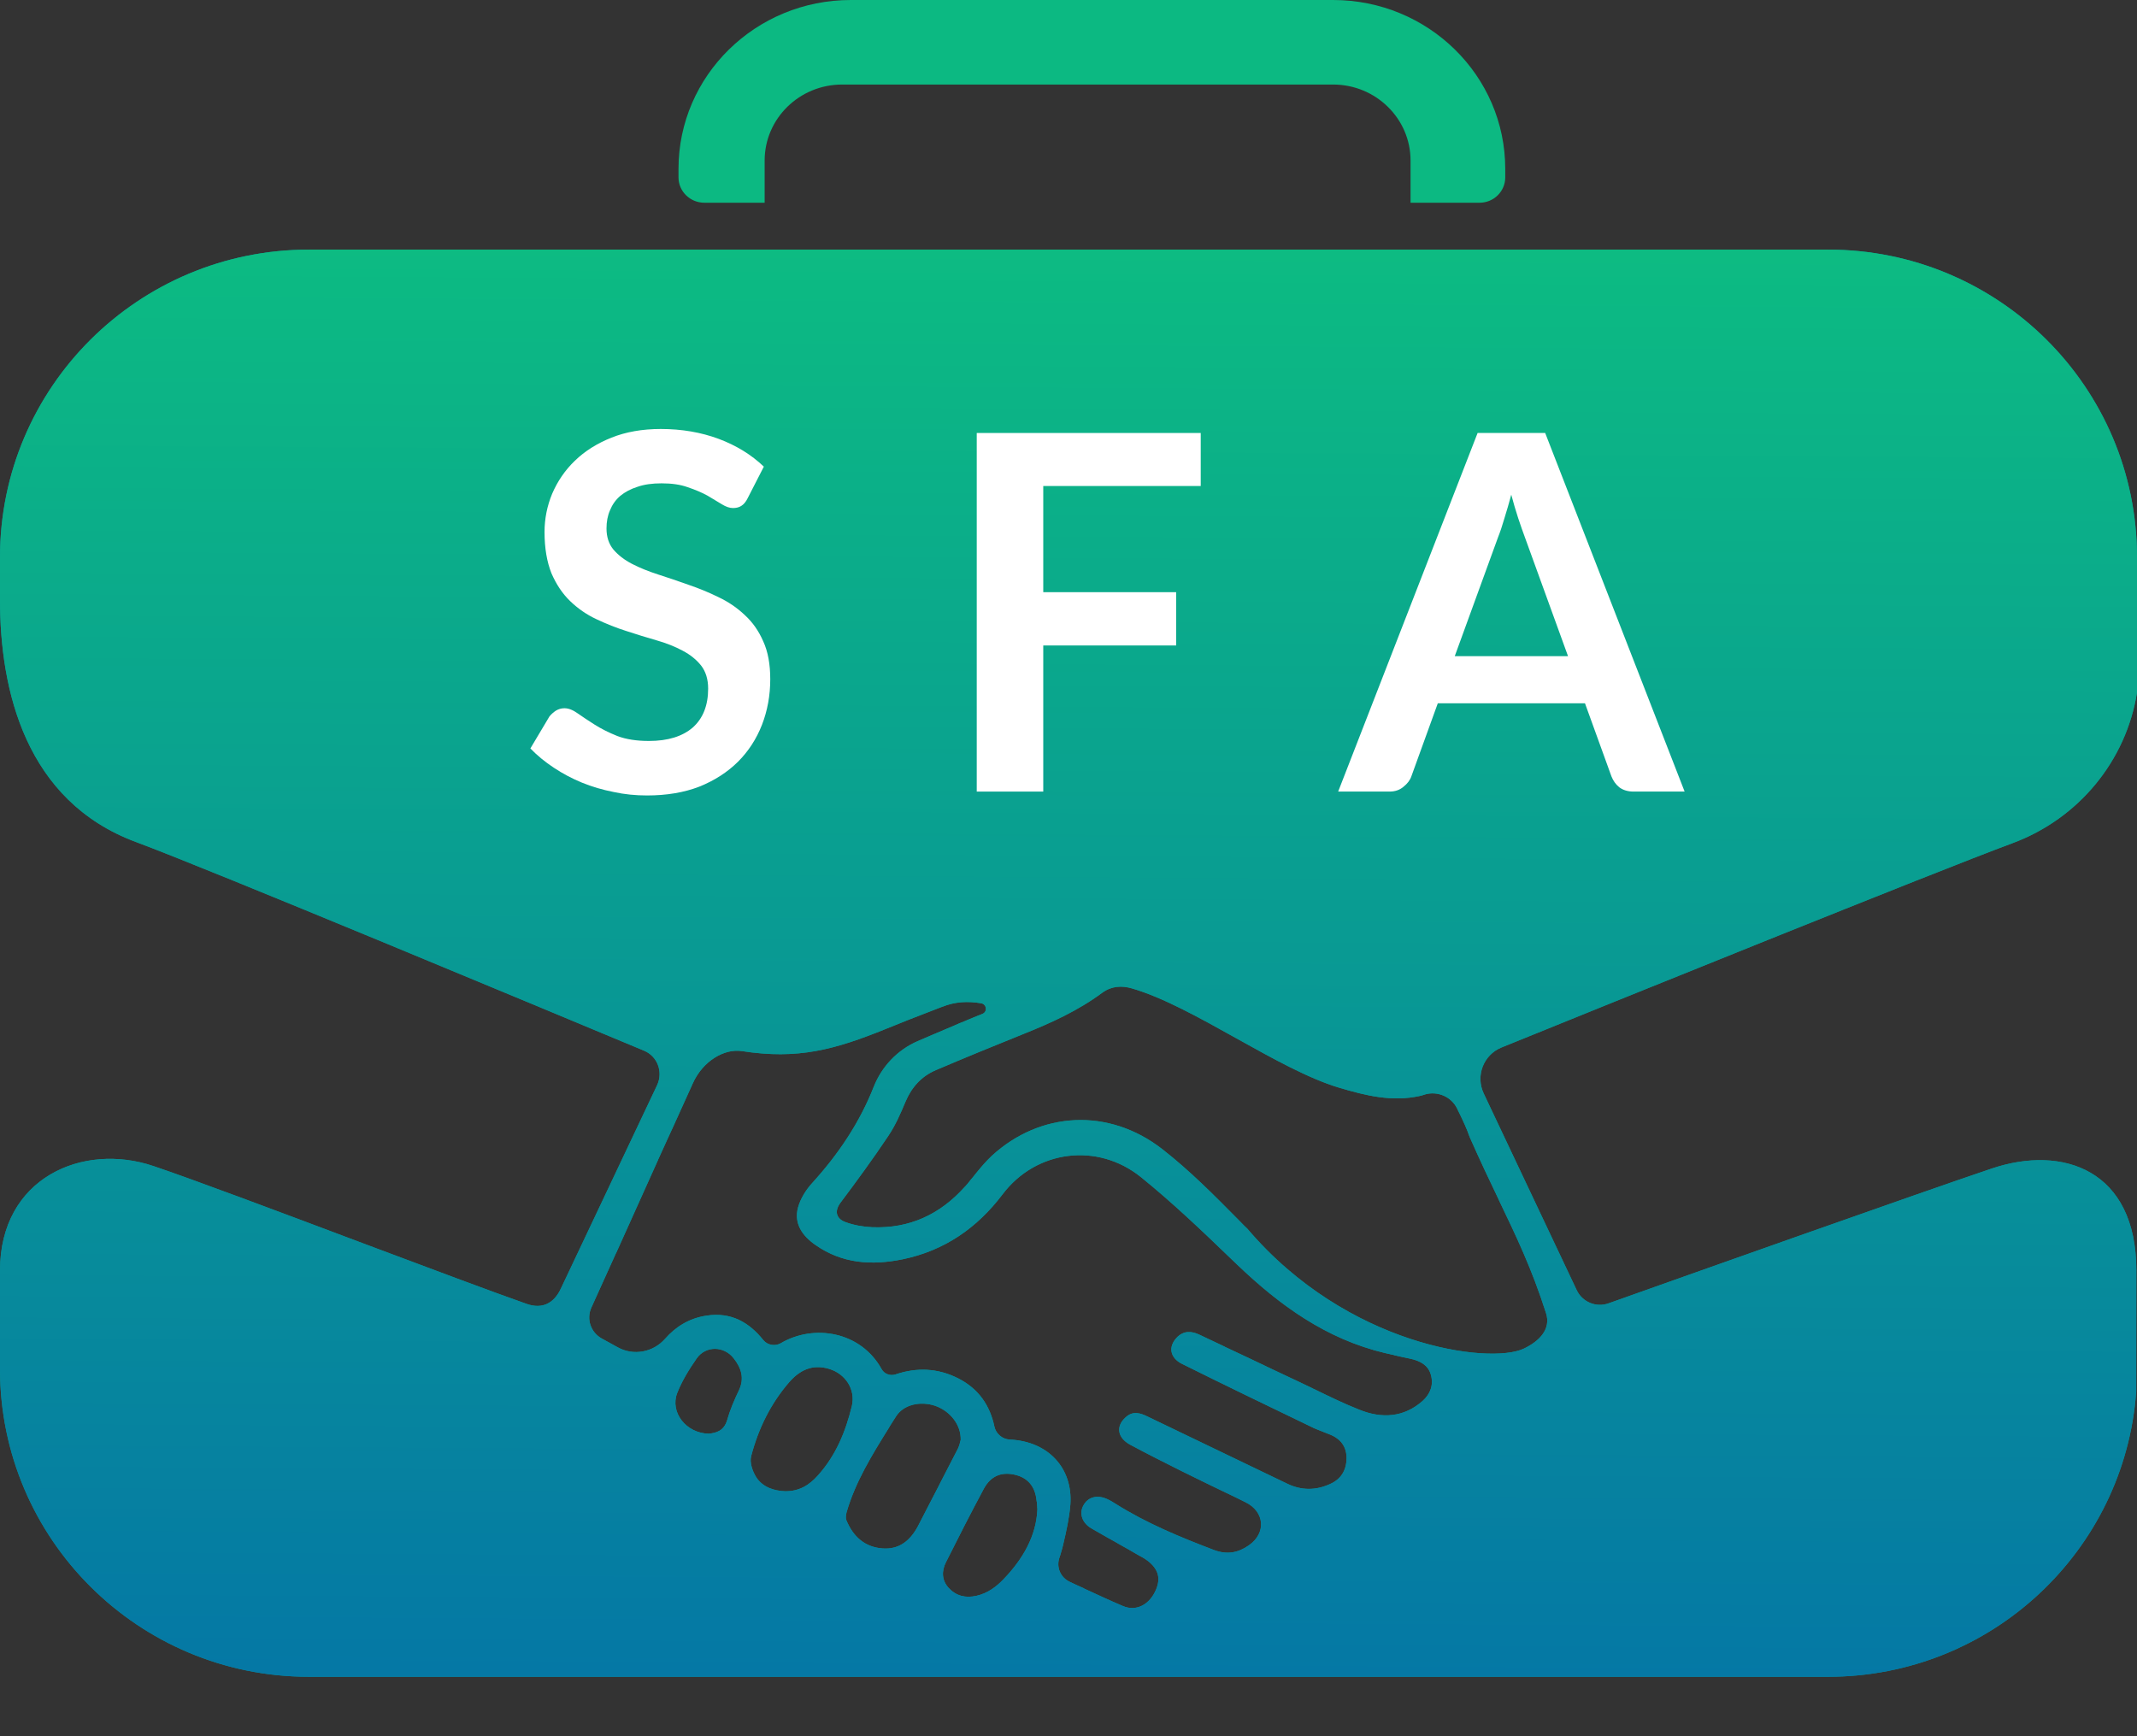 <svg width="16" height="13" viewBox="0 0 16 13" fill="none" xmlns="http://www.w3.org/2000/svg">
<rect x="0" y="0" width="16" height="13" fill="#333333" stroke="none"/>
<path d="M6.37 0C5.658 0 5.08 0.566 5.08 1.265V1.328C5.08 1.433 5.167 1.518 5.274 1.518H5.725V1.202C5.725 0.888 5.985 0.633 6.305 0.633H9.981C10.301 0.633 10.561 0.888 10.561 1.202V1.518H11.077C11.184 1.518 11.27 1.433 11.27 1.328V1.265C11.27 0.566 10.693 0 9.981 0H6.37Z" fill="#0CB982"/>
<path fill-rule="evenodd" clip-rule="evenodd" d="M0 4.172C0 2.9 1.036 1.869 2.313 1.869H13.687C14.964 1.869 16 2.9 16 4.172V5.185C15.919 5.694 15.566 6.129 15.066 6.314C14.501 6.523 12.038 7.52 11.242 7.843C11.107 7.898 11.046 8.055 11.109 8.188L11.805 9.66C11.847 9.749 11.95 9.792 12.043 9.759C12.594 9.563 14.376 8.93 14.914 8.749C15.444 8.571 15.995 8.759 15.995 9.512C15.994 9.852 15.994 10.154 15.994 10.42C15.907 11.614 14.907 12.555 13.687 12.555H2.313C1.036 12.555 0 11.523 0 10.251V4.172ZM15.996 10.394C15.996 9.985 15.996 9.927 15.996 10.394ZM6.01441e-06 4.492C5.15462e-05 4.902 8.57503e-06 9.046 1.11378e-06 9.514L1.67067e-07 9.515C-1.34201e-07 9.573 2.39265e-07 9.569 1.11378e-06 9.514C1.09558e-06 8.818 0.62 8.552 1.149 8.731C1.448 8.832 2.098 9.076 2.714 9.308C3.215 9.496 3.695 9.676 3.943 9.763C4.059 9.804 4.147 9.76 4.199 9.649L4.92 8.125C4.966 8.026 4.923 7.909 4.822 7.867C4.115 7.572 1.574 6.511 1.019 6.305C0.191 5.998 6.01441e-06 5.168 6.01441e-06 4.492ZM10.917 8.316L10.909 8.299C10.866 8.212 10.765 8.168 10.671 8.194C10.658 8.199 10.643 8.203 10.63 8.206C10.422 8.252 10.224 8.203 10.026 8.144C9.798 8.076 9.527 7.925 9.256 7.774L9.256 7.774C8.982 7.621 8.707 7.468 8.476 7.401C8.399 7.378 8.321 7.383 8.253 7.433C8.071 7.568 7.868 7.66 7.66 7.743C7.441 7.831 7.224 7.92 7.006 8.013C6.899 8.059 6.826 8.14 6.78 8.248C6.743 8.337 6.704 8.426 6.651 8.505C6.536 8.677 6.414 8.844 6.29 9.009C6.237 9.084 6.278 9.133 6.331 9.151C6.394 9.174 6.463 9.186 6.53 9.189C6.811 9.2 7.039 9.092 7.222 8.888L7.23 8.88L7.233 8.876L7.238 8.871L7.243 8.865L7.252 8.854C7.255 8.85 7.258 8.847 7.26 8.844C7.262 8.841 7.264 8.839 7.266 8.836C7.275 8.826 7.284 8.815 7.293 8.804L7.293 8.803L7.294 8.802C7.336 8.75 7.378 8.699 7.426 8.654C7.789 8.321 8.302 8.292 8.703 8.605C8.907 8.764 9.09 8.949 9.272 9.133L9.273 9.134L9.315 9.177L9.339 9.2C10.088 10.081 11.154 10.219 11.409 10.098C11.524 10.043 11.615 9.953 11.575 9.831C11.469 9.5 11.354 9.26 11.222 8.985L11.221 8.982C11.153 8.84 11.081 8.689 11.003 8.512C10.983 8.453 10.955 8.394 10.927 8.336L10.917 8.316ZM7.932 11.663C7.907 11.735 7.94 11.811 8.009 11.844C8.029 11.853 8.049 11.862 8.069 11.872L8.112 11.891L8.115 11.893L8.116 11.894C8.213 11.939 8.31 11.984 8.409 12.026C8.504 12.066 8.597 12.018 8.645 11.924C8.695 11.827 8.679 11.752 8.59 11.684C8.587 11.683 8.585 11.681 8.583 11.68L8.581 11.678C8.58 11.678 8.579 11.677 8.579 11.677L8.574 11.673C8.569 11.67 8.565 11.668 8.561 11.665C8.549 11.658 8.537 11.651 8.525 11.645C8.522 11.643 8.518 11.641 8.515 11.639C8.513 11.638 8.511 11.637 8.509 11.636C8.469 11.612 8.428 11.589 8.388 11.567L8.343 11.541L8.341 11.54L8.289 11.511C8.25 11.489 8.211 11.467 8.172 11.444C8.103 11.404 8.078 11.334 8.111 11.273C8.145 11.209 8.215 11.189 8.293 11.226C8.315 11.236 8.335 11.249 8.356 11.262C8.585 11.406 8.835 11.509 9.087 11.605C9.186 11.643 9.27 11.627 9.35 11.571C9.483 11.479 9.469 11.318 9.325 11.248C9.28 11.225 9.234 11.203 9.188 11.181L9.183 11.179L9.178 11.176L9.177 11.176C9.067 11.123 8.956 11.069 8.847 11.015C8.717 10.95 8.59 10.886 8.463 10.818C8.366 10.766 8.353 10.68 8.427 10.613C8.481 10.562 8.537 10.579 8.595 10.608C8.944 10.776 9.293 10.944 9.641 11.111C9.747 11.161 9.854 11.16 9.96 11.111C10.042 11.074 10.08 11.008 10.082 10.921C10.083 10.832 10.038 10.771 9.95 10.738L9.937 10.733C9.911 10.723 9.885 10.713 9.859 10.702C9.844 10.696 9.828 10.689 9.813 10.681C9.491 10.526 9.17 10.371 8.85 10.212C8.76 10.167 8.745 10.085 8.81 10.016C8.86 9.963 8.92 9.964 8.983 9.995L9.167 10.082L9.172 10.085L9.374 10.18C9.425 10.205 9.477 10.229 9.529 10.254C9.597 10.286 9.666 10.319 9.735 10.351C9.766 10.366 9.798 10.381 9.829 10.396L9.831 10.398L9.835 10.399C9.948 10.454 10.062 10.51 10.179 10.556C10.346 10.623 10.511 10.614 10.652 10.489C10.709 10.437 10.735 10.37 10.713 10.293C10.693 10.222 10.634 10.19 10.562 10.174C10.521 10.166 10.479 10.156 10.438 10.147L10.437 10.146C10.414 10.141 10.392 10.136 10.37 10.131C9.928 10.026 9.581 9.773 9.264 9.47L9.218 9.426L9.218 9.426C9 9.216 8.78 9.006 8.544 8.815C8.218 8.551 7.757 8.61 7.506 8.943C7.316 9.194 7.072 9.364 6.758 9.429C6.527 9.476 6.306 9.462 6.106 9.322C6.006 9.253 5.943 9.161 5.975 9.041C5.993 8.975 6.035 8.908 6.082 8.857C6.278 8.641 6.436 8.406 6.542 8.137C6.602 7.986 6.718 7.862 6.87 7.796L6.977 7.75C7.032 7.727 7.087 7.703 7.142 7.68L7.183 7.662L7.221 7.647C7.229 7.643 7.238 7.64 7.246 7.636C7.259 7.631 7.272 7.625 7.285 7.62C7.299 7.614 7.314 7.608 7.329 7.602L7.329 7.602L7.336 7.6L7.354 7.592C7.395 7.577 7.388 7.519 7.346 7.512C7.244 7.495 7.15 7.5 7.056 7.538L7.055 7.538L6.99 7.563C6.929 7.587 6.868 7.611 6.807 7.634C6.75 7.657 6.692 7.68 6.635 7.703C6.248 7.86 5.974 7.935 5.554 7.87C5.423 7.85 5.262 7.944 5.187 8.112C5.128 8.242 5.087 8.334 5.043 8.43L5.043 8.43L5.043 8.43C5.008 8.505 4.973 8.583 4.927 8.684L4.927 8.685L4.927 8.685L4.927 8.685L4.927 8.685L4.927 8.686L4.926 8.687C4.822 8.918 4.718 9.149 4.614 9.38L4.612 9.383C4.551 9.518 4.49 9.654 4.427 9.792C4.389 9.877 4.423 9.976 4.505 10.022L4.625 10.088C4.743 10.154 4.89 10.125 4.978 10.026C5.057 9.936 5.157 9.871 5.289 9.851C5.476 9.822 5.611 9.904 5.715 10.034C5.746 10.072 5.802 10.082 5.845 10.058C6.094 9.911 6.445 9.969 6.601 10.252C6.621 10.288 6.666 10.304 6.705 10.291C6.862 10.238 7.019 10.242 7.175 10.321C7.329 10.4 7.412 10.525 7.445 10.681C7.457 10.736 7.504 10.776 7.561 10.779H7.563C7.846 10.793 8.033 10.99 8.014 11.265C8.006 11.364 7.984 11.463 7.961 11.561C7.957 11.581 7.951 11.601 7.945 11.621L7.942 11.631L7.939 11.642C7.936 11.649 7.934 11.656 7.932 11.663ZM7.191 10.788C7.188 10.802 7.182 10.826 7.172 10.847L7.061 11.062C7.032 11.12 7.002 11.177 6.972 11.235C6.939 11.299 6.906 11.363 6.873 11.427C6.817 11.532 6.735 11.604 6.607 11.594C6.472 11.584 6.386 11.502 6.337 11.383C6.329 11.365 6.334 11.341 6.339 11.321C6.406 11.091 6.532 10.889 6.657 10.688L6.66 10.682C6.676 10.658 6.691 10.633 6.707 10.608C6.764 10.515 6.892 10.489 7.002 10.526C7.113 10.565 7.196 10.667 7.193 10.782C7.192 10.784 7.192 10.786 7.191 10.788ZM5.662 11.061C5.711 11.136 5.795 11.163 5.88 11.166C5.985 11.166 6.06 11.12 6.125 11.046C6.259 10.897 6.332 10.717 6.378 10.528C6.407 10.404 6.331 10.286 6.206 10.249C6.082 10.212 5.987 10.259 5.908 10.35C5.768 10.512 5.677 10.7 5.624 10.903C5.611 10.95 5.634 11.016 5.662 11.061ZM7.767 11.306C7.757 11.502 7.66 11.671 7.517 11.821C7.46 11.881 7.395 11.93 7.31 11.949C7.229 11.967 7.159 11.95 7.103 11.89C7.05 11.832 7.049 11.763 7.083 11.696C7.175 11.512 7.269 11.328 7.366 11.147C7.418 11.051 7.497 11.019 7.598 11.042C7.695 11.064 7.751 11.13 7.761 11.236C7.763 11.245 7.764 11.254 7.765 11.265L7.765 11.272L7.766 11.279L7.766 11.287C7.766 11.29 7.766 11.292 7.767 11.295C7.767 11.299 7.767 11.303 7.767 11.306ZM5.07 10.431C5.015 10.575 5.137 10.732 5.307 10.735C5.363 10.729 5.42 10.714 5.444 10.634C5.466 10.556 5.498 10.482 5.533 10.409C5.576 10.318 5.548 10.24 5.493 10.17C5.42 10.077 5.285 10.075 5.217 10.17C5.16 10.252 5.106 10.339 5.07 10.431Z" fill="#089595"/>
<path fill-rule="evenodd" clip-rule="evenodd" d="M0 4.172C0 2.9 1.036 1.869 2.313 1.869H13.687C14.964 1.869 16 2.9 16 4.172V5.185C15.919 5.694 15.566 6.129 15.066 6.314C14.501 6.523 12.038 7.52 11.242 7.843C11.107 7.898 11.046 8.055 11.109 8.188L11.805 9.66C11.847 9.749 11.95 9.792 12.043 9.759C12.594 9.563 14.376 8.93 14.914 8.749C15.444 8.571 15.995 8.759 15.995 9.512C15.994 9.852 15.994 10.154 15.994 10.42C15.907 11.614 14.907 12.555 13.687 12.555H2.313C1.036 12.555 0 11.523 0 10.251V4.172ZM15.996 10.394C15.996 9.985 15.996 9.927 15.996 10.394ZM6.01441e-06 4.492C5.15462e-05 4.902 8.57503e-06 9.046 1.11378e-06 9.514L1.67067e-07 9.515C-1.34201e-07 9.573 2.39265e-07 9.569 1.11378e-06 9.514C1.09558e-06 8.818 0.62 8.552 1.149 8.731C1.448 8.832 2.098 9.076 2.714 9.308C3.215 9.496 3.695 9.676 3.943 9.763C4.059 9.804 4.147 9.76 4.199 9.649L4.92 8.125C4.966 8.026 4.923 7.909 4.822 7.867C4.115 7.572 1.574 6.511 1.019 6.305C0.191 5.998 6.01441e-06 5.168 6.01441e-06 4.492ZM10.917 8.316L10.909 8.299C10.866 8.212 10.765 8.168 10.671 8.194C10.658 8.199 10.643 8.203 10.63 8.206C10.422 8.252 10.224 8.203 10.026 8.144C9.798 8.076 9.527 7.925 9.256 7.774L9.256 7.774C8.982 7.621 8.707 7.468 8.476 7.401C8.399 7.378 8.321 7.383 8.253 7.433C8.071 7.568 7.868 7.66 7.66 7.743C7.441 7.831 7.224 7.92 7.006 8.013C6.899 8.059 6.826 8.14 6.78 8.248C6.743 8.337 6.704 8.426 6.651 8.505C6.536 8.677 6.414 8.844 6.29 9.009C6.237 9.084 6.278 9.133 6.331 9.151C6.394 9.174 6.463 9.186 6.53 9.189C6.811 9.2 7.039 9.092 7.222 8.888L7.23 8.88L7.233 8.876L7.238 8.871L7.243 8.865L7.252 8.854C7.255 8.85 7.258 8.847 7.26 8.844C7.262 8.841 7.264 8.839 7.266 8.836C7.275 8.826 7.284 8.815 7.293 8.804L7.293 8.803L7.294 8.802C7.336 8.75 7.378 8.699 7.426 8.654C7.789 8.321 8.302 8.292 8.703 8.605C8.907 8.764 9.09 8.949 9.272 9.133L9.273 9.134L9.315 9.177L9.339 9.2C10.088 10.081 11.154 10.219 11.409 10.098C11.524 10.043 11.615 9.953 11.575 9.831C11.469 9.5 11.354 9.26 11.222 8.985L11.221 8.982C11.153 8.84 11.081 8.689 11.003 8.512C10.983 8.453 10.955 8.394 10.927 8.336L10.917 8.316ZM7.932 11.663C7.907 11.735 7.94 11.811 8.009 11.844C8.029 11.853 8.049 11.862 8.069 11.872L8.112 11.891L8.115 11.893L8.116 11.894C8.213 11.939 8.31 11.984 8.409 12.026C8.504 12.066 8.597 12.018 8.645 11.924C8.695 11.827 8.679 11.752 8.59 11.684C8.587 11.683 8.585 11.681 8.583 11.68L8.581 11.678C8.58 11.678 8.579 11.677 8.579 11.677L8.574 11.673C8.569 11.67 8.565 11.668 8.561 11.665C8.549 11.658 8.537 11.651 8.525 11.645C8.522 11.643 8.518 11.641 8.515 11.639C8.513 11.638 8.511 11.637 8.509 11.636C8.469 11.612 8.428 11.589 8.388 11.567L8.343 11.541L8.341 11.54L8.289 11.511C8.25 11.489 8.211 11.467 8.172 11.444C8.103 11.404 8.078 11.334 8.111 11.273C8.145 11.209 8.215 11.189 8.293 11.226C8.315 11.236 8.335 11.249 8.356 11.262C8.585 11.406 8.835 11.509 9.087 11.605C9.186 11.643 9.27 11.627 9.35 11.571C9.483 11.479 9.469 11.318 9.325 11.248C9.28 11.225 9.234 11.203 9.188 11.181L9.183 11.179L9.178 11.176L9.177 11.176C9.067 11.123 8.956 11.069 8.847 11.015C8.717 10.95 8.59 10.886 8.463 10.818C8.366 10.766 8.353 10.68 8.427 10.613C8.481 10.562 8.537 10.579 8.595 10.608C8.944 10.776 9.293 10.944 9.641 11.111C9.747 11.161 9.854 11.16 9.96 11.111C10.042 11.074 10.08 11.008 10.082 10.921C10.083 10.832 10.038 10.771 9.95 10.738L9.937 10.733C9.911 10.723 9.885 10.713 9.859 10.702C9.844 10.696 9.828 10.689 9.813 10.681C9.491 10.526 9.17 10.371 8.85 10.212C8.76 10.167 8.745 10.085 8.81 10.016C8.86 9.963 8.92 9.964 8.983 9.995L9.167 10.082L9.172 10.085L9.374 10.18C9.425 10.205 9.477 10.229 9.529 10.254C9.597 10.286 9.666 10.319 9.735 10.351C9.766 10.366 9.798 10.381 9.829 10.396L9.831 10.398L9.835 10.399C9.948 10.454 10.062 10.51 10.179 10.556C10.346 10.623 10.511 10.614 10.652 10.489C10.709 10.437 10.735 10.37 10.713 10.293C10.693 10.222 10.634 10.19 10.562 10.174C10.521 10.166 10.479 10.156 10.438 10.147L10.437 10.146C10.414 10.141 10.392 10.136 10.37 10.131C9.928 10.026 9.581 9.773 9.264 9.47L9.218 9.426L9.218 9.426C9 9.216 8.78 9.006 8.544 8.815C8.218 8.551 7.757 8.61 7.506 8.943C7.316 9.194 7.072 9.364 6.758 9.429C6.527 9.476 6.306 9.462 6.106 9.322C6.006 9.253 5.943 9.161 5.975 9.041C5.993 8.975 6.035 8.908 6.082 8.857C6.278 8.641 6.436 8.406 6.542 8.137C6.602 7.986 6.718 7.862 6.87 7.796L6.977 7.75C7.032 7.727 7.087 7.703 7.142 7.68L7.183 7.662L7.221 7.647C7.229 7.643 7.238 7.64 7.246 7.636C7.259 7.631 7.272 7.625 7.285 7.62C7.299 7.614 7.314 7.608 7.329 7.602L7.329 7.602L7.336 7.6L7.354 7.592C7.395 7.577 7.388 7.519 7.346 7.512C7.244 7.495 7.15 7.5 7.056 7.538L7.055 7.538L6.99 7.563C6.929 7.587 6.868 7.611 6.807 7.634C6.75 7.657 6.692 7.68 6.635 7.703C6.248 7.86 5.974 7.935 5.554 7.87C5.423 7.85 5.262 7.944 5.187 8.112C5.128 8.242 5.087 8.334 5.043 8.43L5.043 8.43L5.043 8.43C5.008 8.505 4.973 8.583 4.927 8.684L4.927 8.685L4.927 8.685L4.927 8.685L4.927 8.685L4.927 8.686L4.926 8.687C4.822 8.918 4.718 9.149 4.614 9.38L4.612 9.383C4.551 9.518 4.49 9.654 4.427 9.792C4.389 9.877 4.423 9.976 4.505 10.022L4.625 10.088C4.743 10.154 4.89 10.125 4.978 10.026C5.057 9.936 5.157 9.871 5.289 9.851C5.476 9.822 5.611 9.904 5.715 10.034C5.746 10.072 5.802 10.082 5.845 10.058C6.094 9.911 6.445 9.969 6.601 10.252C6.621 10.288 6.666 10.304 6.705 10.291C6.862 10.238 7.019 10.242 7.175 10.321C7.329 10.4 7.412 10.525 7.445 10.681C7.457 10.736 7.504 10.776 7.561 10.779H7.563C7.846 10.793 8.033 10.99 8.014 11.265C8.006 11.364 7.984 11.463 7.961 11.561C7.957 11.581 7.951 11.601 7.945 11.621L7.942 11.631L7.939 11.642C7.936 11.649 7.934 11.656 7.932 11.663ZM7.191 10.788C7.188 10.802 7.182 10.826 7.172 10.847L7.061 11.062C7.032 11.12 7.002 11.177 6.972 11.235C6.939 11.299 6.906 11.363 6.873 11.427C6.817 11.532 6.735 11.604 6.607 11.594C6.472 11.584 6.386 11.502 6.337 11.383C6.329 11.365 6.334 11.341 6.339 11.321C6.406 11.091 6.532 10.889 6.657 10.688L6.66 10.682C6.676 10.658 6.691 10.633 6.707 10.608C6.764 10.515 6.892 10.489 7.002 10.526C7.113 10.565 7.196 10.667 7.193 10.782C7.192 10.784 7.192 10.786 7.191 10.788ZM5.662 11.061C5.711 11.136 5.795 11.163 5.88 11.166C5.985 11.166 6.06 11.12 6.125 11.046C6.259 10.897 6.332 10.717 6.378 10.528C6.407 10.404 6.331 10.286 6.206 10.249C6.082 10.212 5.987 10.259 5.908 10.35C5.768 10.512 5.677 10.7 5.624 10.903C5.611 10.95 5.634 11.016 5.662 11.061ZM7.767 11.306C7.757 11.502 7.66 11.671 7.517 11.821C7.46 11.881 7.395 11.93 7.31 11.949C7.229 11.967 7.159 11.95 7.103 11.89C7.05 11.832 7.049 11.763 7.083 11.696C7.175 11.512 7.269 11.328 7.366 11.147C7.418 11.051 7.497 11.019 7.598 11.042C7.695 11.064 7.751 11.13 7.761 11.236C7.763 11.245 7.764 11.254 7.765 11.265L7.765 11.272L7.766 11.279L7.766 11.287C7.766 11.29 7.766 11.292 7.767 11.295C7.767 11.299 7.767 11.303 7.767 11.306ZM5.07 10.431C5.015 10.575 5.137 10.732 5.307 10.735C5.363 10.729 5.42 10.714 5.444 10.634C5.466 10.556 5.498 10.482 5.533 10.409C5.576 10.318 5.548 10.24 5.493 10.17C5.42 10.077 5.285 10.075 5.217 10.17C5.16 10.252 5.106 10.339 5.07 10.431Z" fill="url(#paint0_linear_1366_287)"/>
<path d="M5.598 3.73C5.585 3.757 5.569 3.776 5.55 3.788C5.533 3.799 5.512 3.804 5.488 3.804C5.463 3.804 5.436 3.795 5.405 3.776C5.374 3.757 5.338 3.735 5.297 3.711C5.255 3.688 5.206 3.667 5.149 3.648C5.094 3.628 5.029 3.619 4.953 3.619C4.884 3.619 4.824 3.627 4.773 3.645C4.722 3.661 4.679 3.684 4.644 3.713C4.609 3.743 4.584 3.779 4.567 3.821C4.549 3.862 4.541 3.907 4.541 3.957C4.541 4.02 4.558 4.072 4.592 4.114C4.628 4.156 4.674 4.192 4.732 4.222C4.79 4.252 4.855 4.278 4.929 4.302C5.002 4.325 5.077 4.351 5.153 4.378C5.23 4.404 5.306 4.435 5.379 4.471C5.453 4.506 5.518 4.55 5.576 4.605C5.634 4.658 5.68 4.723 5.714 4.801C5.75 4.879 5.767 4.974 5.767 5.086C5.767 5.207 5.746 5.321 5.705 5.427C5.664 5.532 5.604 5.625 5.525 5.704C5.446 5.782 5.35 5.844 5.236 5.89C5.122 5.934 4.991 5.956 4.844 5.956C4.76 5.956 4.676 5.948 4.594 5.93C4.512 5.914 4.433 5.891 4.357 5.86C4.282 5.829 4.212 5.792 4.146 5.748C4.081 5.705 4.022 5.657 3.971 5.604L4.114 5.364C4.128 5.347 4.144 5.333 4.162 5.321C4.182 5.309 4.203 5.303 4.226 5.303C4.257 5.303 4.29 5.316 4.326 5.342C4.361 5.367 4.403 5.394 4.451 5.425C4.5 5.456 4.557 5.485 4.622 5.511C4.688 5.536 4.767 5.548 4.859 5.548C5 5.548 5.109 5.514 5.186 5.448C5.263 5.38 5.302 5.282 5.302 5.156C5.302 5.086 5.284 5.028 5.249 4.983C5.214 4.939 5.168 4.902 5.111 4.872C5.053 4.841 4.988 4.815 4.914 4.794C4.841 4.773 4.766 4.75 4.69 4.725C4.614 4.701 4.539 4.671 4.465 4.636C4.392 4.602 4.326 4.556 4.269 4.501C4.211 4.445 4.165 4.376 4.129 4.293C4.095 4.208 4.077 4.105 4.077 3.983C4.077 3.885 4.096 3.789 4.134 3.697C4.174 3.604 4.23 3.521 4.304 3.45C4.378 3.378 4.47 3.32 4.578 3.277C4.685 3.234 4.809 3.212 4.947 3.212C5.104 3.212 5.249 3.237 5.381 3.286C5.514 3.336 5.626 3.405 5.719 3.494L5.598 3.73Z" fill="white"/>
<path d="M8.99 3.242V3.639H7.811V4.434H8.806V4.833H7.811V5.927H7.313V3.242H8.99Z" fill="white"/>
<path d="M12.613 5.927H12.231C12.188 5.927 12.152 5.916 12.124 5.895C12.097 5.873 12.078 5.846 12.065 5.813L11.867 5.266H10.765L10.567 5.813C10.557 5.842 10.537 5.868 10.508 5.891C10.48 5.915 10.445 5.927 10.403 5.927H10.019L11.063 3.242H11.569L12.613 5.927ZM10.892 4.913H11.74L11.416 4.02C11.401 3.98 11.385 3.934 11.367 3.88C11.349 3.826 11.332 3.767 11.315 3.704C11.298 3.767 11.281 3.826 11.264 3.88C11.248 3.935 11.232 3.983 11.216 4.023L10.892 4.913Z" fill="white"/>
<defs>
<linearGradient id="paint0_linear_1366_287" x1="-14.631" y1="-8.96" x2="-14.803" y2="18.603" gradientUnits="userSpaceOnUse">
<stop stop-color="#15FF5F"/>
<stop offset="0.128" stop-color="#12E86B"/>
<stop offset="1" stop-color="#0051B9"/>
</linearGradient>
</defs>
</svg>
